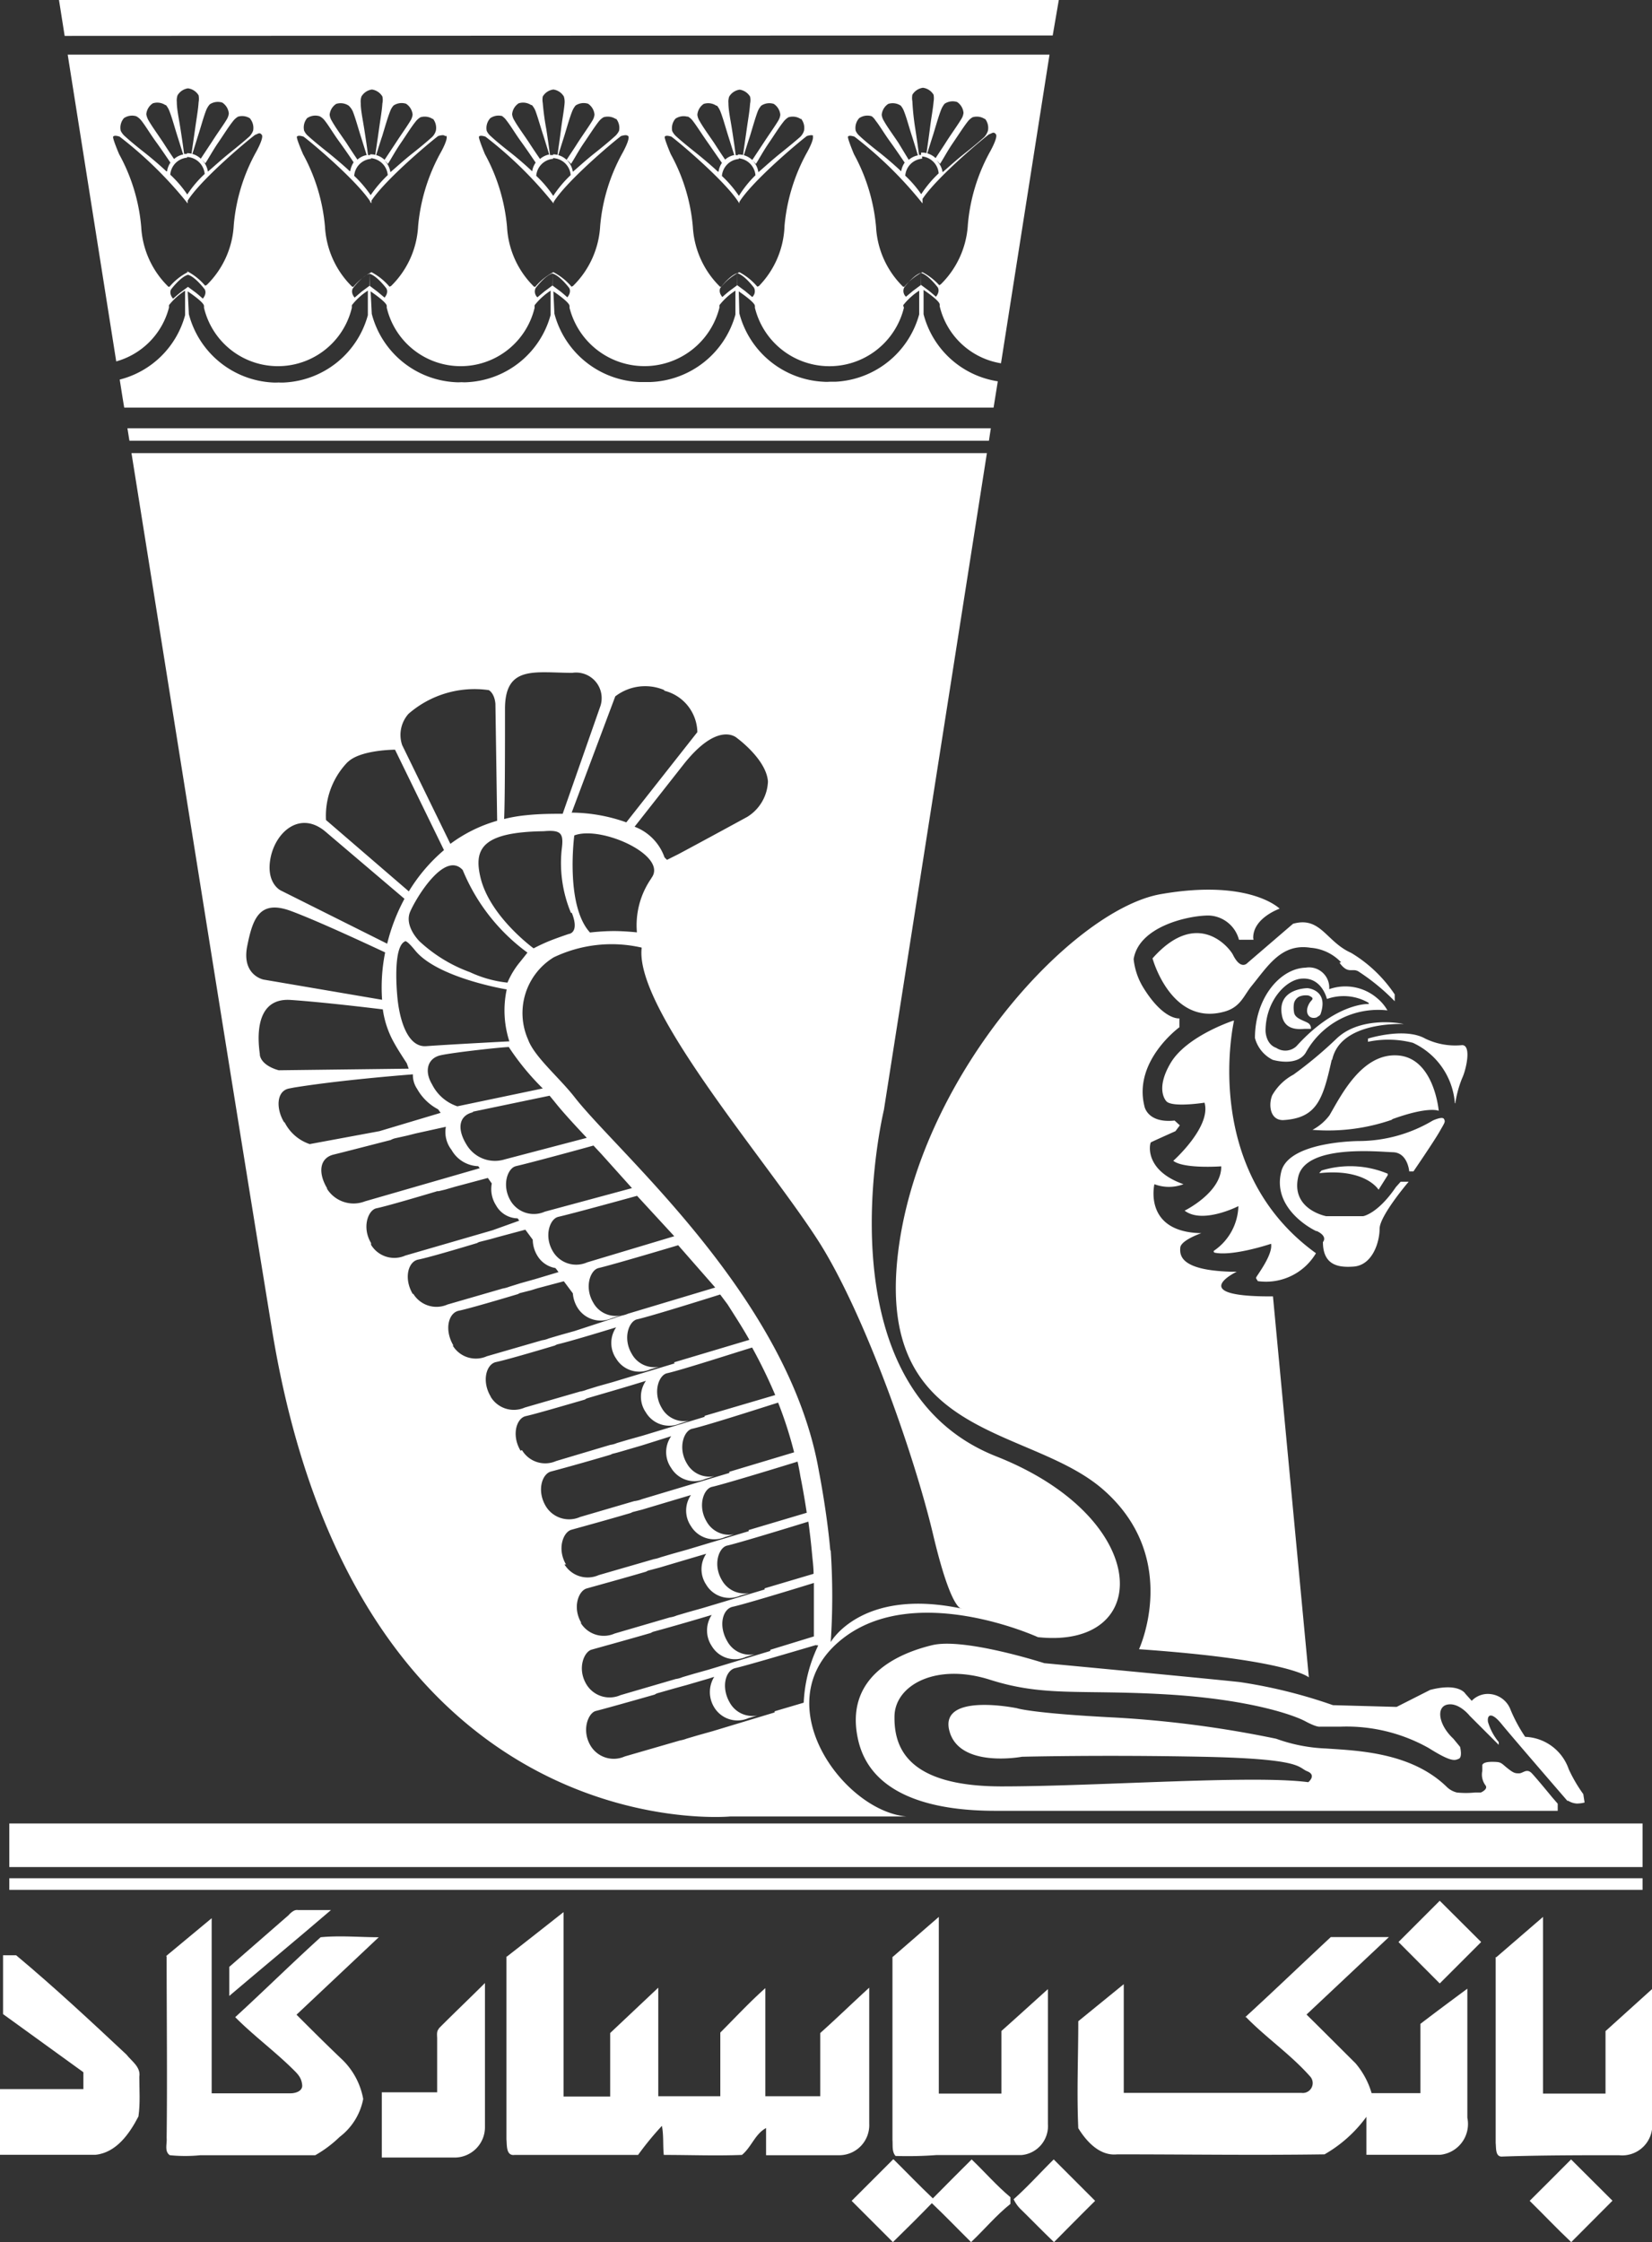 <svg xmlns="http://www.w3.org/2000/svg" viewBox="0 0 113.71 154.29"><rect x="0" y="0" width="113.71" height="154.29" fill="#333333" stroke="none"/><defs><style>.cls-1{fill:#fff;}</style></defs><g id="Layer_2" data-name="Layer 2"><g id="Layer_1-2" data-name="Layer 1"><path class="cls-1" d="M12.87,18.66h0a4.13,4.13,0,0,1,1.25,1h0l.11-.05a6.22,6.22,0,0,0,1.86-4.12,12.59,12.59,0,0,1,1.52-5s.57-1,.41-1.21-.26-.06-.46,0c-.7.52-3.86,3.2-4.68,4.59v-.47h0a7.65,7.65,0,0,1,1.21-1.43,1.29,1.29,0,0,0-1.22-1.17h0v-.26h0a1.4,1.4,0,0,1,.95.38l.78-1.18c.38-.6.74-1.08,1-1.51a1,1,0,0,0,.15-.42,1,1,0,0,0-.45-.75h0a1,1,0,0,0-.86.12,1.33,1.33,0,0,0-.25.41c-.18.46-.32,1-.54,1.69-.15.47-.29.94-.41,1.31l-.06,0c.06-.41.16-1.09.26-1.8s.2-1.26.23-1.75a1.37,1.37,0,0,0,0-.48,1,1,0,0,0-.73-.48h0a1,1,0,0,0-.72.48,1.08,1.08,0,0,0-.05.45c0,.49.13,1.08.24,1.78s.21,1.38.26,1.8l.21,0v.26a1.27,1.27,0,0,0-1.16,1.17,8,8,0,0,1,1.2,1.41V14a27.39,27.39,0,0,0-4.69-4.6c-.19-.06-.37-.09-.44,0s.41,1.21.41,1.21a12.59,12.59,0,0,1,1.52,5,6.21,6.21,0,0,0,1.87,4.12l.08,0a4.1,4.1,0,0,1,1.25-1m-1,1.82s.23-.21.48-.41l.54-.4v0l.54.4c.25.2.48.41.48.41.31-.37.13-.64.13-.64s-.64-.86-1.15-1c-.52.14-1.16,1-1.16,1s-.18.27.13.64m1-.62h0ZM13,21.62a6.3,6.3,0,0,0,5.73,4.7h0a3.26,3.26,0,0,0,.45,0,3,3,0,0,0,.43,0h0a6.29,6.29,0,0,0,5.71-4.63V20a4.43,4.43,0,0,0-1.1,1,1.37,1.37,0,0,0,0,.17,5.23,5.23,0,0,1-10.18,0,.64.64,0,0,0,0-.12c0-.22-.79-.78-1.12-1Zm12.45-2.78v.83l.53.4.49.41c.31-.37.12-.64.12-.64s-.64-.86-1.15-1c-.52.14-1.15,1-1.15,1s-.19.27.12.64l.48-.41.54-.4Zm0,1h0Zm.14,1.76a6.29,6.29,0,0,0,5.73,4.7h0a3.05,3.05,0,0,0,.44,0,3,3,0,0,0,.43,0h0a6.28,6.28,0,0,0,5.71-4.63V20a4.62,4.62,0,0,0-1.1,1,.69.69,0,0,0,0,.17,5.23,5.23,0,0,1-10.18,0l0-.12c0-.22-.79-.78-1.11-1Zm12.44-2.78v.83l.54.4c.25.2.48.41.48.41.31-.37.13-.64.13-.64s-.64-.86-1.16-1c-.51.14-1.15,1-1.15,1a.54.54,0,0,0,.12.64l.49-.41.54-.4Zm0,1h0Zm.13,1.76a6.32,6.32,0,0,0,5.87,4.71h.74a6.32,6.32,0,0,0,5.85-4.64V20a4.43,4.43,0,0,0-1.1,1,1.37,1.37,0,0,0,0,.17,5.32,5.32,0,0,1-10.32,0,.4.4,0,0,0,0-.12c0-.22-.78-.78-1.11-1Zm12.59-2.78v.83l.54.4.49.41a.54.54,0,0,0,.12-.64s-.64-.86-1.15-1c-.52.14-1.16,1-1.16,1s-.18.27.13.64c0,0,.23-.21.48-.41l.54-.4Zm0,1h0Zm.14,1.76a6.31,6.31,0,0,0,5.8,4.71h0a2.66,2.66,0,0,0,.41,0h.39a6.3,6.3,0,0,0,5.78-4.64V20a4.62,4.62,0,0,0-1.1,1,.69.69,0,0,0,.05.17,5.28,5.28,0,0,1-10.26,0,.64.64,0,0,0,0-.12c0-.22-.79-.78-1.11-1Zm12.51-2.78v.83l.54.4c.25.2.48.41.48.41.31-.37.13-.64.13-.64s-.64-.86-1.16-1c-.51.14-1.15,1-1.15,1a.54.54,0,0,0,.12.64l.49-.41.54-.4Zm0,1h0Zm1.25-.16h0l.1-.05a6.26,6.26,0,0,0,1.87-4.12,12.59,12.59,0,0,1,1.52-5s.57-1,.41-1.21-.26-.06-.47,0c-.69.52-3.85,3.2-4.67,4.59v-.47h0a7.94,7.94,0,0,1,1.2-1.43,1.27,1.27,0,0,0-1.21-1.17h0v-.26h0a1.4,1.4,0,0,1,1,.38c.22-.34.5-.75.77-1.18.39-.6.74-1.08,1-1.51a1,1,0,0,0,.15-.42,1,1,0,0,0-.44-.75h0a1,1,0,0,0-.86.12,1.45,1.45,0,0,0-.24.41c-.18.46-.33,1-.54,1.69-.15.47-.3.94-.41,1.31l-.06,0c.06-.41.16-1.09.25-1.8s.2-1.26.24-1.75a1.37,1.37,0,0,0,0-.48,1,1,0,0,0-.73-.48h0a1,1,0,0,0-.73.48,1.21,1.21,0,0,0,0,.45A17.45,17.45,0,0,0,63,8.86c.11.7.2,1.38.26,1.8l.21,0v.26a1.27,1.27,0,0,0-1.16,1.17,7.87,7.87,0,0,1,1.19,1.41V14a27.39,27.39,0,0,0-4.69-4.6c-.2-.06-.38-.09-.44,0s.41,1.21.41,1.21a12.78,12.78,0,0,1,1.52,5,6.22,6.22,0,0,0,1.86,4.12l.09,0a4.15,4.15,0,0,1,1.24-1h0a4.13,4.13,0,0,1,1.25,1M67.8,8.2h0a1,1,0,0,0-.86-.13,1.24,1.24,0,0,0-.35.32c-.3.39-.61.88-1,1.45s-.65,1.08-.89,1.44a1.48,1.48,0,0,0-.25-.25,1.43,1.43,0,0,1,.43.82s0,0,0,0c.3-.25.86-.77,1.49-1.27s1-.81,1.38-1.15A1.18,1.18,0,0,0,68,9a1,1,0,0,0-.21-.84M62,7.27a1,1,0,0,0-.86-.12h0a1,1,0,0,0-.45.75,1,1,0,0,0,.15.42c.24.43.6.91,1,1.51L62.55,11l-.14.14a1.38,1.38,0,0,1,.77-.45h0c-.11-.37-.25-.83-.4-1.3-.22-.67-.36-1.23-.54-1.69A1.33,1.33,0,0,0,62,7.27M60,8a1,1,0,0,0-.86.13h0A1,1,0,0,0,58.9,9a1,1,0,0,0,.27.36c.35.33.82.71,1.38,1.15s1.19,1,1.48,1.28c0,0,.06,0,0,0a1.43,1.43,0,0,1,.24-.6c-.24-.35-.6-.89-1-1.44s-.7-1.07-1-1.45A1.07,1.07,0,0,0,60,8M56,9.36c-.06-.09-.26-.06-.46,0-.69.52-3.86,3.2-4.68,4.59v-.47h0A7.65,7.65,0,0,1,52,12.06a1.28,1.28,0,0,0-1.21-1.17h0v-.26h.05a1.39,1.39,0,0,1,.94.38l.78-1.18c.39-.6.74-1.08,1-1.51a1,1,0,0,0,.15-.42,1,1,0,0,0-.45-.75h0a1,1,0,0,0-.86.12,1.33,1.33,0,0,0-.25.41c-.17.46-.32,1-.53,1.69-.16.47-.3.94-.42,1.31l-.06,0c.06-.41.16-1.09.26-1.8s.2-1.26.23-1.75a1.13,1.13,0,0,0,0-.48,1,1,0,0,0-.72-.48h0a1,1,0,0,0-.72.48,1.08,1.08,0,0,0-.05.45c0,.49.13,1.08.24,1.78s.21,1.38.26,1.8l.21,0v.26a1.28,1.28,0,0,0-1.16,1.17,8,8,0,0,1,1.2,1.41V14c-.82-1.39-4-4.1-4.68-4.6-.2-.06-.38-.09-.45,0s.41,1.21.41,1.21a12.59,12.59,0,0,1,1.52,5,6.26,6.26,0,0,0,1.87,4.12l.09,0a4,4,0,0,1,1.24-1h0a4.18,4.18,0,0,1,1.24,1h0l.11-.05A6.22,6.22,0,0,0,54,15.54a12.78,12.78,0,0,1,1.52-5s.58-1,.41-1.21M55.13,8.2h0a1,1,0,0,0-.86-.13,1.24,1.24,0,0,0-.35.32c-.31.39-.61.88-1,1.45s-.66,1.08-.89,1.44a3,3,0,0,0-.25-.25,1.41,1.41,0,0,1,.42.82s0,0,0,0c.3-.25.86-.77,1.48-1.27s1-.81,1.39-1.15A1,1,0,0,0,55.34,9a1,1,0,0,0-.21-.84M49.3,7.27a1,1,0,0,0-.86-.12h0A1,1,0,0,0,48,7.9a1,1,0,0,0,.15.42c.24.43.59.91,1,1.51.27.42.54.83.76,1.15l-.13.14a1.32,1.32,0,0,1,.76-.45h0c-.12-.37-.26-.83-.41-1.3-.21-.67-.36-1.23-.54-1.69a1.45,1.45,0,0,0-.24-.41m-2,.77a1,1,0,0,0-.86.13h0a1,1,0,0,0-.22.85,1.18,1.18,0,0,0,.27.36c.36.33.83.71,1.38,1.15s1.2,1,1.49,1.28c0,0,.05,0,.05,0a1.42,1.42,0,0,1,.23-.6l-1-1.44c-.4-.57-.71-1.07-1-1.45A1.07,1.07,0,0,0,47.31,8M43.22,9.36c-.07-.09-.26-.06-.47,0-.69.52-3.85,3.2-4.67,4.59v-.47h0a7.94,7.94,0,0,1,1.2-1.43,1.27,1.27,0,0,0-1.21-1.17h0v-.26h0A1.4,1.4,0,0,1,39,11c.22-.34.5-.75.77-1.18.39-.6.74-1.08,1-1.51a1,1,0,0,0,.15-.42,1,1,0,0,0-.44-.75h0a1,1,0,0,0-.86.12,1.45,1.45,0,0,0-.24.41c-.18.46-.33,1-.54,1.69-.15.47-.3.94-.41,1.31l-.06,0c.06-.41.16-1.09.25-1.8s.2-1.26.24-1.75a1.21,1.21,0,0,0-.05-.48,1,1,0,0,0-.72-.48h0a1,1,0,0,0-.73.48,1.21,1.21,0,0,0,0,.45,17.45,17.45,0,0,0,.24,1.78c.11.7.2,1.38.26,1.8l.21,0v.26a1.27,1.27,0,0,0-1.16,1.17,7.87,7.87,0,0,1,1.19,1.41V14a27.39,27.39,0,0,0-4.69-4.6c-.2-.06-.38-.09-.44,0s.41,1.21.41,1.21a12.78,12.78,0,0,1,1.52,5,6.22,6.22,0,0,0,1.86,4.12l.09,0a4.15,4.15,0,0,1,1.24-1h0a4.13,4.13,0,0,1,1.25,1h0l.1-.05a6.26,6.26,0,0,0,1.87-4.12,12.59,12.59,0,0,1,1.52-5s.57-1,.41-1.21M42.4,8.2h0a1,1,0,0,0-.86-.13,1.24,1.24,0,0,0-.35.32c-.3.39-.61.88-1,1.45s-.65,1.08-.89,1.44A1.48,1.48,0,0,0,39,11a1.43,1.43,0,0,1,.43.82s0,0,0,0c.3-.25.86-.77,1.49-1.27s1-.81,1.38-1.15A1.18,1.18,0,0,0,42.61,9a1,1,0,0,0-.21-.84m-5.84-.93a1,1,0,0,0-.86-.12h0a1,1,0,0,0-.45.75,1,1,0,0,0,.15.42c.24.43.6.91,1,1.51.27.42.55.83.77,1.15l-.14.14a1.38,1.38,0,0,1,.77-.45h0c-.11-.37-.25-.83-.4-1.3-.22-.67-.37-1.23-.54-1.69a1.33,1.33,0,0,0-.25-.41m-2,.77a1,1,0,0,0-.86.13h0A1,1,0,0,0,33.5,9a1,1,0,0,0,.27.36c.35.33.82.71,1.38,1.15s1.19,1,1.48,1.28c0,0,.06,0,0,0a1.43,1.43,0,0,1,.24-.6c-.24-.35-.6-.89-1-1.44s-.7-1.07-1-1.45A1.07,1.07,0,0,0,34.57,8M30.63,9.36c-.07-.09-.26-.06-.47,0-.69.52-3.86,3.2-4.68,4.59v-.47h0a8.51,8.51,0,0,1,1.21-1.43,1.28,1.28,0,0,0-1.21-1.17h0v-.26h.05a1.39,1.39,0,0,1,.94.38l.78-1.18c.39-.6.74-1.08,1-1.51a1,1,0,0,0,.15-.42,1,1,0,0,0-.45-.75h0a1,1,0,0,0-.86.12,1.21,1.21,0,0,0-.24.41c-.18.46-.33,1-.54,1.69-.16.47-.3.94-.42,1.31l-.06,0c.06-.41.16-1.09.26-1.8s.2-1.26.23-1.75a1.13,1.13,0,0,0,0-.48,1,1,0,0,0-.72-.48h0a1,1,0,0,0-.72.48,1.08,1.08,0,0,0-.05.45c0,.49.13,1.08.24,1.78s.21,1.38.26,1.8l.21,0v.26a1.27,1.27,0,0,0-1.16,1.17,8.31,8.31,0,0,1,1.19,1.41V14c-.82-1.39-4-4.1-4.68-4.6-.2-.06-.38-.09-.45,0s.42,1.21.42,1.21a12.67,12.67,0,0,1,1.51,5,6.26,6.26,0,0,0,1.87,4.12l.09,0a4,4,0,0,1,1.24-1h0a4.18,4.18,0,0,1,1.24,1h0l.11-.05a6.22,6.22,0,0,0,1.86-4.12,12.78,12.78,0,0,1,1.52-5s.58-1,.42-1.21M29.8,8.2h0a1,1,0,0,0-.86-.13,1.24,1.24,0,0,0-.35.32c-.31.39-.61.88-1,1.45s-.66,1.08-.89,1.44a2,2,0,0,0-.25-.25,1.41,1.41,0,0,1,.42.82s0,0,0,0c.3-.25.86-.77,1.49-1.27s1-.81,1.38-1.15A1,1,0,0,0,30,9a1,1,0,0,0-.21-.84M24,7.27a1,1,0,0,0-.86-.12h0a1,1,0,0,0-.45.75,1,1,0,0,0,.15.42c.24.43.59.91,1,1.51.27.42.54.83.76,1.15l-.13.14a1.35,1.35,0,0,1,.77-.45h0c-.12-.37-.26-.83-.41-1.3-.21-.67-.36-1.23-.54-1.69A1.21,1.21,0,0,0,24,7.27M22,8a1,1,0,0,0-.86.13h0a1,1,0,0,0-.21.85,1,1,0,0,0,.26.36c.36.33.83.71,1.38,1.15s1.2,1,1.49,1.28c0,0,.05,0,.05,0a1.56,1.56,0,0,1,.23-.6c-.23-.35-.6-.89-1-1.44s-.7-1.07-1-1.45A1.07,1.07,0,0,0,22,8m-4.77.16h0a1,1,0,0,0-.85-.13,1.24,1.24,0,0,0-.35.32c-.31.39-.61.88-1,1.45s-.66,1.08-.9,1.44a1.88,1.88,0,0,0-.24-.25,1.47,1.47,0,0,1,.42.82s0,0,0,0c.3-.25.86-.77,1.48-1.27s1-.81,1.38-1.15A1.18,1.18,0,0,0,17.42,9a1,1,0,0,0-.21-.84m-5.83-.93a1,1,0,0,0-.86-.12h0a1,1,0,0,0-.45.75,1.27,1.27,0,0,0,.15.42c.25.43.6.91,1,1.51.27.42.54.83.76,1.15l-.13.14a1.32,1.32,0,0,1,.76-.45h0c-.12-.37-.26-.83-.41-1.3-.21-.67-.36-1.23-.54-1.69a1.45,1.45,0,0,0-.24-.41M9.38,8a1,1,0,0,0-.85.13h0A1,1,0,0,0,8.31,9a1.18,1.18,0,0,0,.27.36c.36.33.82.71,1.38,1.15s1.2,1,1.49,1.28c0,0,.05,0,.05,0a1.42,1.42,0,0,1,.23-.6c-.24-.35-.6-.89-1-1.44s-.7-1.07-1-1.45A1.15,1.15,0,0,0,9.38,8M8,24.87,4.66,3.76H72.24L68.9,25a5.19,5.19,0,0,1-4.22-3.93.4.4,0,0,0,0-.12c0-.22-.78-.78-1.11-1v1.67a6.26,6.26,0,0,0,5.11,4.62l-.29,1.81H8.55c-.11-.65-.21-1.3-.31-1.93a6.25,6.25,0,0,0,4.5-4.43V20a4.49,4.49,0,0,0-1.11,1l0,.17A5.19,5.19,0,0,1,8,24.87m48.14,88.34c-2.07.61-4.86,1.43-5.53,1.58s-1,1.32-.37,2.39a1.78,1.78,0,0,0,1.89.87l-.61.18a1.87,1.87,0,0,1-2.36-.74,2,2,0,0,1,0-2.1l-.31.1h0l-1.57.46c-1,.27-1.74.49-2,.56a.67.67,0,0,0-.21.1c-1.75.5-3.54,1-4.06,1.13s-1,1.32-.36,2.39a1.86,1.86,0,0,0,2.35.74l3.8-1.1a2.44,2.44,0,0,0,.47-.13l.78-.23,1-.28h0l4.27-1.29v-.08l2-.59a10.09,10.09,0,0,1,1-3.94m.86-6.53a47.42,47.42,0,0,1,0,6.3s2.1-3.74,8.94-2.32a.13.13,0,0,0,.09,0l-.09,0c-.23-.11-.89-.83-1.9-5.11-1.28-5.4-4.65-15-7.78-20-3.44-5.46-12.8-16.12-12.27-20.36a9.24,9.24,0,0,0-6.06.67,4.5,4.5,0,0,0-1.76,5.66c.44,1.2,2.17,2.63,3.23,4,3.05,3.89,14.73,13.79,16.79,25.72,0,0,.54,2.72.78,5.42M52.86,53.79c-.1-1.53-2.13-3-2.13-3s-1.27-1.25-3.7,1.84l-3.35,4.26A3.49,3.49,0,0,1,45.74,59l.17.17.8-.4c1.67-.89,4.73-2.56,4.73-2.56a3,3,0,0,0,1.42-2.46m-7.13-6.26a3.37,3.37,0,0,0-3.38.43l-3,8a11.42,11.42,0,0,1,3.76.67L48,50.38a3,3,0,0,0-2.28-2.85M39.4,46.3c-2.57,0-4.64-.55-4.64,2.48,0,2.51,0,6.34-.06,7.58a10.11,10.11,0,0,1,1.51-.26C37.14,56,38,56,38.73,56l2.56-7.31A1.76,1.76,0,0,0,39.4,46.3m-5.3,2.13c-.07-.76-.46-.94-.46-.94a6.92,6.92,0,0,0-5.52,1.63,2.18,2.18,0,0,0-.44,2.15L31,58.07a10,10,0,0,1,3.22-1.59Zm-10.16,4a5.31,5.31,0,0,0-1.5,4l5.7,4.91a11.67,11.67,0,0,1,2.42-2.84l-3.37-6.91s-2.38,0-3.25.85M18.63,59c-.36,1.79.7,2.28.7,2.28l7.32,3.66a13,13,0,0,1,1.19-3.09l-5.46-4.64c-1.71-1.42-3.38,0-3.75,1.79M17,65.19c-.34,1.93,1.14,2.22,1.14,2.22L26.3,68.8a12.21,12.21,0,0,1,.21-3.26c-.65-.3-4.53-2.13-6.51-2.86-2.17-.79-2.62.57-3,2.51m.88,7.38c.11.8,1.31,1.08,1.31,1.08l8.94-.11L28,73.17c-.35-.54-.65-1-.88-1.42a6.51,6.51,0,0,1-.77-2.29c-1-.12-4.16-.5-6.35-.65-2.62-.17-2.22,3-2.11,3.76m1.69,4.64a3,3,0,0,0,1.74,1.52l4.8-.89h0l4.21-1.26-.17-.24a3.54,3.54,0,0,1-1.45-1.41,1.69,1.69,0,0,1-.29-1c-1.89.15-5.46.47-8.19.91h0l-.36.07c-.88.2-.86,1.45-.3,2.34m2.91,4.51a2.16,2.16,0,0,0,2.64.91l7.9-2.28-.1-.14a2.19,2.19,0,0,1-1.84-1.12,2,2,0,0,1-.39-1.59L28.6,78l0,0-.55.14-.81.18a1.21,1.21,0,0,0-.35.13c-1.41.36-3.26.84-3.92,1-1,.24-1.09,1.29-.43,2.36m3,3.85a1.87,1.87,0,0,0,2.36.74l6-1.74L35.74,84l-.11-.16a1.73,1.73,0,0,1-1.49-.9,2.07,2.07,0,0,1-.29-1.5l-.27-.38-2.28.61,0,0-.65.19-.46.11A.38.38,0,0,0,30,82c-1.35.4-3.38,1-4.1,1.15-.57.13-1,1.32-.36,2.39m2.9,3.48a1.87,1.87,0,0,0,2.36.75l3.8-1.1a2.44,2.44,0,0,0,.47-.13l.77-.24,1-.28h0l1.6-.48a2.92,2.92,0,0,0-.21-.28A1.79,1.79,0,0,1,37,86.43a2.17,2.17,0,0,1-.33-1.12l-.51-.69-1.94.52h0l-.42.12-.75.19a.64.64,0,0,0-.21.09c-1.36.41-3.36,1-4.06,1.14s-1,1.32-.36,2.38m10-5.32c-.57.13-1,1.32-.36,2.38a1.86,1.86,0,0,0,2.35.75l6-1.8-2.56-2.78s-4.34,1.2-5.44,1.45m-2.9-3.49c-.57.13-1,1.32-.36,2.39a1.86,1.86,0,0,0,2.35.74l6-1.62-2.1-2.34-.55-.59c-.3.09-4.29,1.18-5.35,1.42m-2.95-3.71c-1,.24-1.09,1.18-.43,2.24a2.27,2.27,0,0,0,2.63,1l5.64-1.48c-.94-1-1.71-1.84-2.23-2.5l-.33-.4-5.28,1.1m2.49-4.45c-.43,0-3.84.37-4.72.57s-1.14,1.07-.58,2a3,3,0,0,0,1.74,1.51l5.88-1.23a17.33,17.33,0,0,1-2.32-2.82m-.2-4s-4.72-.78-6.26-2.67c-.67-.82-.71-.62-.72-.62-.76.37-.58,3-.52,3.69.13,1.63.69,3.61,2,3.51,1.84-.13,5.72-.33,5.72-.33a6.91,6.91,0,0,1-.18-3.58m1.42-2.53a13.29,13.29,0,0,1-4.45-5.68c-1.22-1.34-3.16,1.83-3.61,2.85s.65,2.07.65,2.07a10.2,10.2,0,0,0,3.46,2.11,8.09,8.09,0,0,0,2.58.72,5.71,5.71,0,0,1,.87-1.43c.65-.81.5-.64.5-.64m3-2.73a8.92,8.92,0,0,1-.64-4.34c.15-1.12,0-1.39-1.24-1.28-4.19.06-4.81,1.18-4.36,3.13.61,2.71,3.67,4.93,3.67,4.93A12.18,12.18,0,0,1,38,64.68c.55-.21,1.15-.41,1.15-.41s.76-.06.21-1.45m5.47-2.39c1.2-1.54-3.45-3.65-5.3-2.94,0,0-.64,4.8,1.08,6.68,0,0,.75-.09,1.53-.1s1.7.09,1.7.09a5.65,5.65,0,0,1,1-3.73M31.16,92.59a1.86,1.86,0,0,0,2.35.74l3.8-1.1a1.8,1.8,0,0,0,.47-.13l.78-.23,1-.28h0l3.24-1.06a2,2,0,0,0,.43-.13l6-1.8s0,0,0,0l-2.55-2.91S42.3,87,41.2,87.26c-.57.13-1,1.32-.36,2.39a1.76,1.76,0,0,0,1.88.87l-.61.19A1.87,1.87,0,0,1,39.76,90a2.18,2.18,0,0,1-.33-1l-.62-.83L37,88.65h0l-.45.14-.71.18a.48.48,0,0,0-.18.08c-1.37.41-3.38,1-4.09,1.15s-1,1.32-.36,2.39m2.56,3.52a1.86,1.86,0,0,0,2.35.75l3.8-1.1a2.18,2.18,0,0,0,.47-.13l.78-.24,1-.28h0l4.27-1.29-.05-.07,5.19-1.55c-.47-.84-1-1.65-1.5-2.44l-.51-.68s-4.62,1.46-5.72,1.71c-.57.13-1,1.32-.36,2.38a1.76,1.76,0,0,0,1.88.88l-.61.18a1.86,1.86,0,0,1-2.35-.74,1.9,1.9,0,0,1,0-2.15c-1.43.44-3.31,1-4,1.16a.64.64,0,0,0-.21.09c-1.44.43-3.39,1-4.06,1.14s-1,1.32-.36,2.38m2.15,3.68a1.86,1.86,0,0,0,2.35.75L42,99.43a1.8,1.8,0,0,0,.47-.13l.78-.23,1-.28h0L48.5,97.5l0-.07L53.36,96a35.23,35.23,0,0,0-1.59-3.27c-1,.3-4.89,1.56-5.86,1.77-.57.13-1,1.32-.36,2.39a1.75,1.75,0,0,0,1.88.87l-.61.19a1.87,1.87,0,0,1-2.36-.75,1.9,1.9,0,0,1,0-2.18c-1.5.47-3.37,1-4,1.19a.54.54,0,0,0-.2.1c-1.52.44-3.43,1-4.07,1.14s-1,1.31-.36,2.38m1.74,3.82a1.87,1.87,0,0,0,2.36.74l3.72-1.09a2.21,2.21,0,0,0,.55-.14l6-1.8,0-.08,4.46-1.34a27.78,27.78,0,0,0-1.1-3.42c-1.36.43-5,1.6-5.92,1.8-.57.13-1,1.32-.36,2.39a1.77,1.77,0,0,0,1.89.87l-.62.19a1.87,1.87,0,0,1-2.35-.75,1.9,1.9,0,0,1,0-2.19l-2,.63-1.06.31c-.41.12-.74.22-.94.26a.56.56,0,0,0-.16.07c-1.58.47-3.49,1-4.11,1.16s-1,1.32-.36,2.39m1.28,4a1.87,1.87,0,0,0,2.36.74l3.8-1.1a2.44,2.44,0,0,0,.47-.13l.78-.23,1-.28h0l4.27-1.28,0-.08,4-1.19c-.22-1.46-.44-2.52-.44-2.52-.05-.33-.12-.66-.19-1-1.78.55-5.1,1.56-5.9,1.74-.57.13-1,1.32-.36,2.39a1.77,1.77,0,0,0,1.89.87l-.62.19a1.87,1.87,0,0,1-2.35-.75,1.89,1.89,0,0,1,0-2.14l-1.21.36h0l-2.14.64-.62.16a.56.56,0,0,0-.16.07c-1.66.49-3.53,1-4.1,1.16s-1,1.32-.37,2.39m1,4a1.86,1.86,0,0,0,2.35.75l3.8-1.11a1.8,1.8,0,0,0,.47-.13l.78-.23,1-.28h0l4.27-1.28,0-.08,3.37-1c0-.44-.06-.88-.1-1.31-.07-.78-.16-1.56-.26-2.28-1.85.57-4.84,1.48-5.59,1.65-.57.12-1,1.31-.36,2.38a1.78,1.78,0,0,0,1.89.88l-.62.18a1.86,1.86,0,0,1-2.35-.75,1.91,1.91,0,0,1,0-2.13l-1.15.34h0l-2.09.62-.72.19a.53.53,0,0,0-.17.08c-1.67.49-3.54,1-4.1,1.16s-1,1.31-.36,2.38m13,1.92v-.08l3-.92c0-.7,0-2.12,0-3.68-2,.62-4.89,1.49-5.59,1.64s-1,1.32-.36,2.39a1.76,1.76,0,0,0,1.89.87l-.62.19a1.86,1.86,0,0,1-2.35-.75,1.93,1.93,0,0,1,0-2.14c-1.69.51-3.44,1-4,1.15a.66.66,0,0,0-.19.09c-1.73.5-3.55,1-4.08,1.15s-1,1.31-.36,2.38a1.86,1.86,0,0,0,2.35.75l3.8-1.11a1.8,1.8,0,0,0,.47-.13l.78-.23,1-.28h0ZM62.4,125H50.25S24.5,127.43,18.69,91.3c-3-18.37-6.69-41.66-9.64-60.12H67.93l-7.09,45.2s-4.59,19,7.76,23.85c10.75,4.26,10.81,13.29,2.84,12.43,0,0-8.73-4-13.73.34s.4,11.64,4.69,12M8.77,29.47H68.2l-.13.86H8.91c-.05-.29-.09-.57-.14-.86m-4.32-27L4.06,0H72.88l-.42,2.44ZM86.28,64.67h-1A2.23,2.23,0,0,0,83.19,63c-1.38,0-4.79.74-5.16,3a4.67,4.67,0,0,0,.69,2c1.39,2.23,2.46,2.08,2.46,2.08l0,.61S78,73,78.77,76.11c0,0,.18,1.2,2.08,1l.36.33-.3.4s-1.61.72-1.69.77-.51,1.91,2.24,2.88a2.81,2.81,0,0,1-2,0s-.79,3.3,3.23,3.37c0,0-1.41.48-1.45,1s0,1.54,3.43,1.65l.46,0s-3.63,1.74,2.49,1.7l2.47,26.22s-1.25-1.21-11.69-1.94c0,0,2.88-6.19-2.36-10.89-5-4.51-15.57-3.4-14.27-16,1.29-12.33,12-24,18.13-25.07s8.18,1,8.18,1-1.82.63-1.82,2m4.34,20.19c-.85-.41-3-1.85-2.4-4.13.56-2.07,5.36-2.07,5.36-2.07a10,10,0,0,0,5.06-1.41s.66-.31.77-.11.07.22-.32.9-1.78,2.71-1.78,2.71H97s-.1-1.29-1.12-1.32-6-.56-6.52,1.69,1.92,2.71,1.92,2.71h2.55s1-.16,2.25-2l.33-.37h.55s-2,2.34-2,3.24-.48,2.51-1.8,2.6c-.9.06-2.1,0-2.1-1.69,0,0,.37-.38-.43-.76m.19-4,.14-.16a6.7,6.7,0,0,1,4.49.19s.1,0,.07.13l-.63,1s-.89-1.48-4.07-1.14m5-3.68a13.42,13.42,0,0,1-5.48.7,3.57,3.57,0,0,0,1.17-1c.78-1.33,2.23-4.31,4.72-4.12s2.8,3.81,2.8,3.81-.68-.34-3.21.58m-9.33,11a.12.12,0,0,1,0-.16c.26-.41,1.12-1.59,1-2.27,0,0-2.61.88-3.89.61,0,0-.14-.08,0-.16A3.84,3.84,0,0,0,85.24,83s-2.46,1.26-3.7.31c0,0,2.55-1.25,2.52-3.05,0,0-2.58.19-3.3-.38,0,0,2.63-2.34,2.15-4,0,0-2.16.34-2.61-.08,0,0-.83-.77.27-2.64s4.31-2.92,4.31-2.92l.06,0s-2.37,10.22,5.64,16a4,4,0,0,1-4,1.92M90.66,70c-.55.21-.94-.32-.51-1,.14-.22.39-.29-.07-.49a1.17,1.17,0,0,0-.65.07.7.7,0,0,0-.36.45,1.83,1.83,0,0,0,0,.62c.05.46.71.57,1,.77a.42.42,0,0,1,.16.38h-.4c-.21,0-1.32.2-1.57-.82C87.8,68,90,68,90,68s1.49.11.89,1.8a.38.38,0,0,1-.2.16m.64-1.23S91,67.3,89.69,67.34c-1.14,0-2.58,1.53-2.58,3.6,0,0,0,.91.74,1.17A1.12,1.12,0,0,0,89.23,72c2.71-3,4.94-2.91,4.94-2.91s.12,0,0-.1a3.42,3.42,0,0,0-2.82-.25m3.5,0a3,3,0,0,1,.65.79,5.69,5.69,0,0,0-5.63,2.92c-.57.9-2,.56-2.27.48a2.35,2.35,0,0,1-1.22-1.5c0-2.75,1.73-4.79,3.49-4.84a1.39,1.39,0,0,1,1.62,1.48,3.36,3.36,0,0,1,3.36.67m-2.54-2.52a3.23,3.23,0,0,0-2.1-1c-2-.32-2.92,1.23-4.07,2.64-.56.69-.77,1.51-2,1.79-3.57.87-4.81-3.7-4.81-3.7,3.09-3.49,5.3-.73,5.54-.24.55,1.1,1,.55,1,.55L89,63.57c1.9-.54,2.28,1.24,4,2A9.44,9.44,0,0,1,96,68.43l0,.47a14.37,14.37,0,0,0-2.42-2c-.49-.37-.74.22-1.38-.65m-.54,6.7c-.6,2.68-1,4-3.35,4.13-.92,0-1-1.1-.74-1.71a3.66,3.66,0,0,1,1.46-1.42A28,28,0,0,0,92,71.47c1.43-1.37,3.82-1.18,4.63-1,0,0-4.34-.24-4.93,2.44m8.44,3a5,5,0,0,0-2.89-4.15,6.79,6.79,0,0,0-3.09-.07v-.22s2.52-.8,3.94,0a4.73,4.73,0,0,0,2.54.45c.66,0,.28,1.69,0,2.28a7.39,7.39,0,0,0-.47,1.73m7.72,48s-3.85-4.45-4.54-5.3-1-.64-.93-.14a3.91,3.91,0,0,0,.74,1.39l0,.19-2-2s-.73-.93-1.53-.77-.61,1.4.4,2.34l.47.57s.18.71-.09.82-.48.26-2.07-.74a11.54,11.54,0,0,0-6.09-1.47h-1.4s-.2.06-1-.37-3.87-1.53-9.71-1.86-8.29.18-12-1-6.53.37-6.57,2.5.84,4.84,7.38,4.84,17.28-.8,21.1-.29c0,0,.6-.48-.07-.75s-.27-.86-7.21-1-12.43,0-12.43,0-4.34.82-5-1.81,4.66-1.53,4.66-1.53,1,.35,6.73.64a75.28,75.28,0,0,1,11.11,1.46,11.31,11.31,0,0,0,3.41.67c2.17.15,5.9.25,8.36,2.67a1.51,1.51,0,0,0,.67.36,6,6,0,0,0,1.25,0h.4s.52-.22.32-.49a1.24,1.24,0,0,1-.22-1c0-.56,0-.39,0-.39s0-.23.66-.23.6.06,1.06.43.56.36.82.36.52-.37.87,0,1.39,1.64,1.39,1.64l.39.45v.49H68.54c-2.92,0-8.46-.44-9.47-4.87s2.89-6,5.1-6.53,7.71,1.24,7.71,1.24,10.63,1,13.45,1.3a34.83,34.83,0,0,1,6.42,1.59l4.38.12,2.31-1.17c2-.52,2.43.27,2.43.27l.43.48a1.55,1.55,0,0,1,1-.47,1.67,1.67,0,0,1,1.68,1.1,10.57,10.57,0,0,0,1,1.85,3.3,3.3,0,0,1,3,2.23,10.23,10.23,0,0,0,1,1.71l.09.58a2.25,2.25,0,0,1-.52.07,1.24,1.24,0,0,1-.62-.2M.64,125.48H113.06v3H.64Zm0,3.77H113.06v.8H.64Z"/><path class="cls-1" d="M96.26,133.64l2.84-2.84,2.85,2.84-2.85,2.85-2.84-2.85"/><path class="cls-1" d="M19.89,131.75c.18-.16.37-.36.64-.31.75,0,1.5,0,2.25,0-2.33,2-4.68,3.94-7,5.91v-2l4.13-3.6"/><path class="cls-1" d="M34.84,134.68q2-1.56,3.95-3.1v12.69H42V139.9l3.31-3.12c0,2.49,0,5,0,7.47,1.42,0,2.85,0,4.27,0v-4.38c1-1,2-2.08,3.1-3.06,0,2.48,0,5,0,7.44,1.26,0,2.52,0,3.78,0,0-1.45,0-2.9,0-4.35,1.12-1,2.24-2.09,3.37-3.12v9.35a2.07,2.07,0,0,1-2,2.18c-1.7,0-3.4,0-5.1,0,0-.62,0-1.25,0-1.87-.76.41-1,1.3-1.66,1.85-1.79.07-3.59,0-5.38,0-.07-.67,0-1.34-.13-2a21,21,0,0,0-1.64,2c-2.83,0-5.67,0-8.5,0-.6.08-.52-.69-.56-1.07,0-4.2,0-8.39,0-12.59"/><path class="cls-1" d="M61.44,134.67l3.18-2.76q0,6.09,0,12.16c1.44,0,2.87,0,4.31,0,0-1.44,0-2.87,0-4.31,1.07-.95,2.13-1.92,3.2-2.88v9.29a2,2,0,0,1-1.83,2.13c-2,0-3.9,0-5.85,0a26.41,26.41,0,0,1-2.81.06c-.26-.3-.18-.73-.21-1.09,0-4.21,0-8.41,0-12.61"/><path class="cls-1" d="M103,134.68l3.21-2.77v12.16c1.43,0,2.87,0,4.3,0v-4.3l3.2-2.89q0,4.55,0,9.09a2.07,2.07,0,0,1-2.28,2.34c-2.65,0-5.3,0-8,.09-.52.06-.44-.59-.48-.93,0-4.27,0-8.53,0-12.79"/><path class="cls-1" d="M11.44,134.6,14.57,132c0,4,0,8,0,12.05H20c.34,0,.84-.15.8-.57s-.22-.66-.46-.91c-1.31-1.33-2.84-2.44-4.15-3.76,2-1.83,3.89-3.7,5.88-5.5,1.34-.13,2.68,0,4,0l-5.66,5.33c1,1,2,2,3.05,3A5,5,0,0,1,25,144.44a4.29,4.29,0,0,1-1.62,2.61,8.29,8.29,0,0,1-1.68,1.26h-7.9a10.6,10.6,0,0,1-2.11,0c-.39-.26-.18-.8-.22-1.18.05-4.16,0-8.33,0-12.49"/><path class="cls-1" d="M85.7,138.82c2-1.83,3.93-3.69,5.9-5.52,1.33,0,2.67,0,4,0l-5.67,5.33c1.13,1.11,2.25,2.24,3.37,3.35a5.57,5.57,0,0,1,1.11,2.06c1.12,0,2.24,0,3.36,0,0-1.59,0-3.18,0-4.77,1.07-.82,2.15-1.62,3.23-2.42,0,3,0,5.92,0,8.88a2.13,2.13,0,0,1-1.86,2.55H94.05c0-.87,0-1.74,0-2.61a9.22,9.22,0,0,1-2.88,2.58c-4.75.07-9.51,0-14.27,0-1.19.13-2.11-.87-2.68-1.8-.11-2.45,0-4.9,0-7.36l3.13-2.55c0,2.49,0,5,0,7.48,4.07,0,8.16,0,12.23,0a.68.68,0,0,0,.58-1.15c-1.34-1.51-3-2.63-4.43-4.1"/><path class="cls-1" d="M.21,134.55l.9,0c2.61,2.18,5.1,4.5,7.59,6.83.36.46,1,.86.89,1.53,0,.91.07,1.83-.06,2.73-.61,1.18-1.52,2.49-2.95,2.64-2.2,0-4.38,0-6.58,0,0-1.5,0-3,0-4.52H5.74V142.6l-5.53-4c0-1.34,0-2.68,0-4"/><path class="cls-1" d="M30.18,139.61c1.05-1.06,2.14-2.09,3.2-3.15,0,3.29,0,6.58,0,9.87a2.09,2.09,0,0,1-2.1,2.14c-1.68,0-3.36,0-5,0,0-1.5,0-3,0-4.49h3.81c0-1.23,0-2.47,0-3.7,0-.23-.06-.52.14-.69"/><path class="cls-1" d="M61.51,148.6c.9.89,1.78,1.81,2.7,2.68.88-.9,1.78-1.79,2.67-2.68.9.86,1.72,1.81,2.67,2.6,0,.15,0,.31,0,.46-1,.8-1.8,1.77-2.71,2.63-.9-.89-1.78-1.81-2.7-2.68-.88.91-1.78,1.8-2.68,2.68l-2.84-2.84,2.85-2.85"/><path class="cls-1" d="M105.29,151.45c.95-.95,1.91-1.9,2.85-2.85l2.85,2.84-2.84,2.85c-1-.94-1.9-1.9-2.86-2.84"/><path class="cls-1" d="M69.77,151.34c1-.89,1.83-1.83,2.76-2.74l2.85,2.85c-.95.94-1.89,1.89-2.83,2.84-.78-.74-1.52-1.51-2.29-2.26a2.41,2.41,0,0,1-.49-.69"/></g></g></svg>
